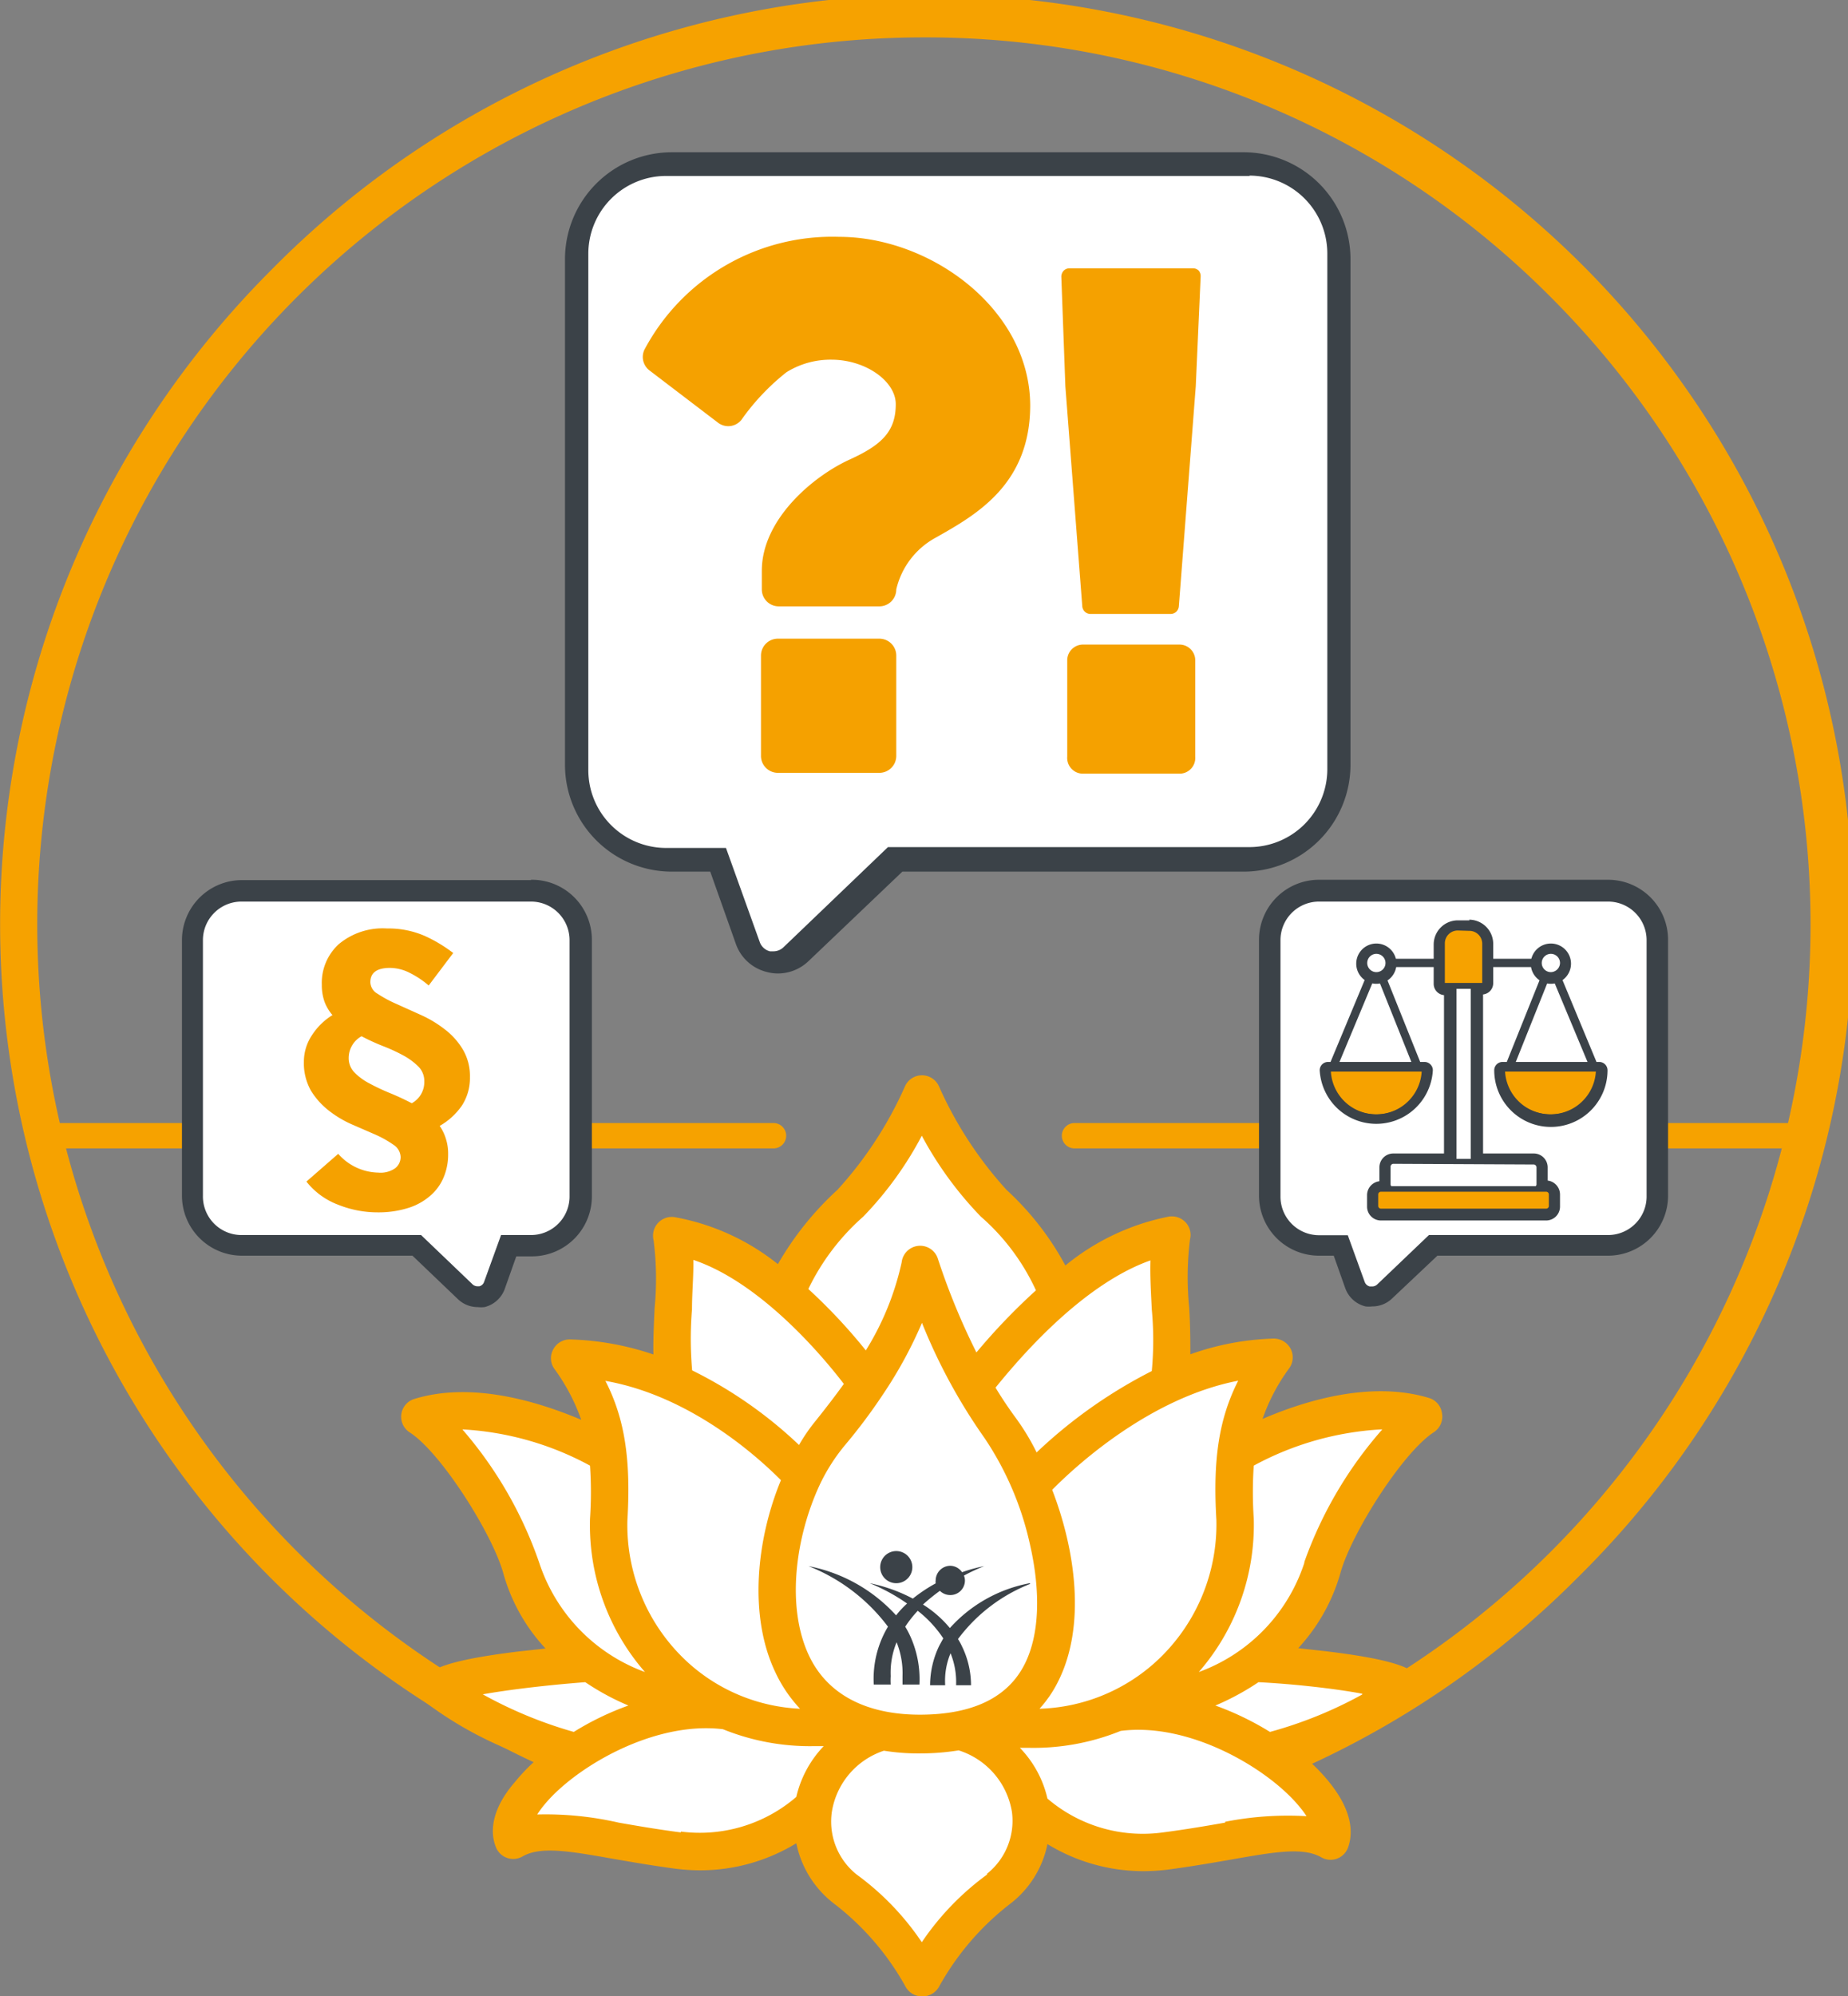 <?xml version="1.0" encoding="UTF-8"?>
<svg xmlns="http://www.w3.org/2000/svg" id="Ebene_1" data-name="Ebene 1" viewBox="0 0 109.28 118">
  <rect x="0" y="0" width="109.28" height="118" fill="#808080" stroke="none"/>
  <defs>
    <style>.cls-1{fill:#f6a200;}.cls-2{fill:none;stroke:#f6a200;stroke-linecap:round;stroke-miterlimit:10;stroke-width:1.5px;}.cls-3{fill:#fff;}.cls-4{fill:#3b4248;}.cls-5{fill:#f5a100;}</style>
  </defs>
  <path class="cls-1" d="M54.64,109.28A54.65,54.65,0,0,1,16,16,54.64,54.64,0,1,1,93.27,93.27,54.28,54.28,0,0,1,54.64,109.28Zm0-107.07a52.42,52.42,0,0,0-37.07,89.5A52.42,52.42,0,0,0,91.71,17.57,52.1,52.1,0,0,0,54.64,2.21Z"></path>
  <line class="cls-2" x1="3.53" y1="67.13" x2="45.74" y2="67.13"></line>
  <line class="cls-2" x1="63.54" y1="67.13" x2="105.75" y2="67.13"></line>
  <path class="cls-3" d="M28.26,76.63a1.08,1.08,0,0,1-.73-.29l-2.89-2.75H14.31a2.92,2.92,0,0,1-2.92-2.92V55.57a2.92,2.92,0,0,1,2.92-2.92H31.4a2.91,2.91,0,0,1,2.91,2.92v15.1a2.91,2.91,0,0,1-2.91,2.92H30.08l-.83,2.33a1.07,1.07,0,0,1-.75.68A1,1,0,0,1,28.26,76.63Z"></path>
  <path class="cls-4" d="M31.4,53.29a2.28,2.28,0,0,1,2.28,2.28v15.1A2.28,2.28,0,0,1,31.4,73H29.63l-1,2.76a.4.4,0,0,1-.29.27h-.1a.44.44,0,0,1-.29-.11L24.9,73H14.31A2.28,2.28,0,0,1,12,70.67V55.57a2.28,2.28,0,0,1,2.28-2.28H31.4m0-1.27H14.31a3.55,3.55,0,0,0-3.55,3.55v15.1a3.55,3.55,0,0,0,3.55,3.55H24.39l2.7,2.58a1.69,1.69,0,0,0,1.17.46,1.72,1.72,0,0,0,.39,0,1.7,1.7,0,0,0,1.2-1.08l.68-1.92h.87A3.55,3.55,0,0,0,35,70.67V55.57A3.55,3.55,0,0,0,31.4,52Z"></path>
  <path class="cls-5" d="M25.35,58.25a5.37,5.37,0,0,0-1.11-.74,2.61,2.61,0,0,0-1.17-.3c-.78,0-1.17.28-1.17.85a.81.81,0,0,0,.43.68,7.14,7.14,0,0,0,1.09.59l1.42.64a6.9,6.9,0,0,1,1.42.84A4.23,4.23,0,0,1,27.35,62a3.08,3.08,0,0,1,.44,1.67,3,3,0,0,1-.47,1.67A4,4,0,0,1,26,66.55a2.74,2.74,0,0,1,.37.77,2.86,2.86,0,0,1,.13.91,3.45,3.45,0,0,1-.27,1.37,2.91,2.91,0,0,1-.79,1.08,3.63,3.63,0,0,1-1.3.72,5.9,5.9,0,0,1-1.81.26A6.27,6.27,0,0,1,20,71.21a4.32,4.32,0,0,1-1.88-1.37L20,68.2a3.23,3.23,0,0,0,2.37,1.11,1.5,1.5,0,0,0,1-.26.83.83,0,0,0,.32-.67.9.9,0,0,0-.43-.72,6.24,6.24,0,0,0-1.05-.59l-1.38-.6a6.37,6.37,0,0,1-1.38-.82,4.44,4.44,0,0,1-1.06-1.18,3.3,3.3,0,0,1-.42-1.72,2.82,2.82,0,0,1,.47-1.55A3.84,3.84,0,0,1,19.66,60a2.63,2.63,0,0,1-.47-.79,2.93,2.93,0,0,1-.16-1,3.1,3.1,0,0,1,1-2.4,4.05,4.05,0,0,1,2.86-.93,5.38,5.38,0,0,1,2.25.45,8.55,8.55,0,0,1,1.66,1Zm-4.73,4.26a1.21,1.21,0,0,0,.34.88,3.47,3.47,0,0,0,.89.65,12.44,12.44,0,0,0,1.21.57q.66.27,1.29.6a1.42,1.42,0,0,0,.74-1.28,1.21,1.21,0,0,0-.35-.89,3.94,3.94,0,0,0-.88-.65,10.24,10.24,0,0,0-1.19-.55,12.48,12.48,0,0,1-1.29-.59A1.47,1.47,0,0,0,20.62,62.51Z"></path>
  <path class="cls-3" d="M81.14,76.63a1.08,1.08,0,0,0,.73-.29l2.89-2.75H95.09A2.92,2.92,0,0,0,98,70.67V55.57a2.92,2.92,0,0,0-2.92-2.92H78a2.91,2.91,0,0,0-2.91,2.92v15.1A2.91,2.91,0,0,0,78,73.59h1.32l.83,2.33a1.07,1.07,0,0,0,.75.68A1,1,0,0,0,81.14,76.63Z"></path>
  <path class="cls-4" d="M78,53.29H95.09a2.28,2.28,0,0,1,2.28,2.28v15.1A2.28,2.28,0,0,1,95.09,73H84.5l-3.07,2.93a.44.44,0,0,1-.29.11H81a.43.43,0,0,1-.3-.27l-1-2.76H78a2.28,2.28,0,0,1-2.28-2.28V55.57A2.28,2.28,0,0,1,78,53.29M78,52a3.55,3.55,0,0,0-3.55,3.55v15.1A3.55,3.55,0,0,0,78,74.22h.87l.68,1.92a1.7,1.7,0,0,0,1.2,1.08,1.72,1.72,0,0,0,.39,0,1.69,1.69,0,0,0,1.17-.46L85,74.22H95.09a3.55,3.55,0,0,0,3.55-3.55V55.57A3.55,3.55,0,0,0,95.09,52Z"></path>
  <path class="cls-4" d="M81.66,71.85a.58.58,0,0,1-.57-.57V70.6a.58.58,0,0,1,.57-.58h.16V69a.58.58,0,0,1,.57-.58h3.24V58.53h-.19a.41.41,0,0,1-.41-.41V55.78a1.17,1.17,0,0,1,1.18-1.17h.68a1.17,1.17,0,0,1,1.17,1.17v2.34a.41.41,0,0,1-.41.41h-.19v9.85H90.7a.58.58,0,0,1,.57.58V70h.16a.57.57,0,0,1,.57.58v.68a.57.57,0,0,1-.57.57Zm10-5.57a3.1,3.1,0,0,1-3.1-3.1.25.25,0,0,1,.24-.25h5.71a.25.25,0,0,1,.25.25A3.1,3.1,0,0,1,91.71,66.28Zm-10.33,0a3.1,3.1,0,0,1-3.1-3.1.25.25,0,0,1,.25-.25h5.71a.25.25,0,0,1,.25.25A3.11,3.11,0,0,1,81.38,66.28Zm10.33-8.41a.95.95,0,1,1,1-.95A1,1,0,0,1,91.71,57.87Zm-10.33,0a.95.95,0,1,1,1-.95A.95.95,0,0,1,81.38,57.87Z"></path>
  <path class="cls-4" d="M86.89,54.85a.93.93,0,0,1,.93.93v2.34a.17.17,0,0,1-.17.16h-.44V68.63H90.7A.33.33,0,0,1,91,69V70a.33.33,0,0,1-.14.26h.54a.33.33,0,0,1,.33.33v.68a.33.33,0,0,1-.33.33H81.66a.33.33,0,0,1-.33-.33V70.6a.33.33,0,0,1,.33-.33h.54a.32.32,0,0,1-.13-.26V69a.32.32,0,0,1,.32-.33h3.49V58.28h-.44a.16.16,0,0,1-.16-.16V55.78a.93.93,0,0,1,.93-.93h.68m4.82,1.37a.7.7,0,1,1-.7.7.7.7,0,0,1,.7-.7m-10.33,0a.7.7,0,1,1-.7.7.7.7,0,0,1,.7-.7m13.18,7h0m0,0a2.86,2.86,0,0,1-5.71,0h5.71m-10.32,0h0m0,0a2.86,2.86,0,0,1-5.71,0h5.71m2.65-8.82h-.68a1.43,1.43,0,0,0-1.43,1.42v2.34a.67.67,0,0,0,.61.66v9.36h-3a.82.82,0,0,0-.82.82v.82a.83.83,0,0,0-.73.82v.68a.82.82,0,0,0,.82.82h9.77a.82.82,0,0,0,.82-.82V70.6a.83.83,0,0,0-.73-.82V69a.82.82,0,0,0-.82-.82h-3V58.78a.67.67,0,0,0,.6-.66V55.78a1.43,1.43,0,0,0-1.42-1.42Zm4.82,1.37a1.19,1.19,0,1,0,1.19,1.19,1.19,1.19,0,0,0-1.19-1.19Zm-10.33,0a1.19,1.19,0,1,0,1.2,1.19,1.19,1.19,0,0,0-1.2-1.19Zm13.18,7H88.85a.49.49,0,0,0-.49.49,3.35,3.35,0,0,0,6.7,0v0a.49.49,0,0,0-.5-.49Zm0,1Zm-10.32-1H78.53a.49.49,0,0,0-.49.49,3.35,3.35,0,0,0,6.69,0v0a.49.49,0,0,0-.49-.49Zm0,1Z"></path>
  <rect class="cls-3" x="80.54" y="62.8" width="12.02" height="1.33" rx="0.33" transform="translate(23.08 150.01) rotate(-90)"></rect>
  <path class="cls-4" d="M86.88,69.72h-.67a.58.58,0,0,1-.58-.57V57.79a.58.58,0,0,1,.58-.58h.67a.58.58,0,0,1,.58.58V69.15A.58.58,0,0,1,86.88,69.72Zm-.67-12a.08.08,0,0,0-.08.09V69.15a.08.08,0,0,0,.08.08h.67a.09.09,0,0,0,.09-.08V57.79a.09.09,0,0,0-.09-.09Z"></path>
  <rect class="cls-3" x="82.07" y="68.63" width="8.96" height="1.71" rx="0.33"></rect>
  <path class="cls-4" d="M90.7,70.5H82.39A.49.49,0,0,1,81.9,70V69a.49.49,0,0,1,.49-.5H90.7a.49.49,0,0,1,.49.5V70A.49.49,0,0,1,90.7,70.5Zm-8.31-1.71a.17.17,0,0,0-.16.17V70a.16.16,0,0,0,.16.16H90.7a.16.16,0,0,0,.16-.16V69a.17.17,0,0,0-.16-.17Z"></path>
  <rect class="cls-1" x="81.33" y="70.27" width="10.42" height="1.33" rx="0.33"></rect>
  <path class="cls-4" d="M91.43,71.77H81.66a.49.49,0,0,1-.49-.49V70.6a.49.49,0,0,1,.49-.49h9.77a.49.49,0,0,1,.49.49v.68A.49.49,0,0,1,91.43,71.77Zm-9.77-1.33a.16.16,0,0,0-.16.16v.68a.16.16,0,0,0,.16.16h9.77a.16.16,0,0,0,.16-.16V70.6a.16.16,0,0,0-.16-.16Z"></path>
  <path class="cls-4" d="M89.2,63.42h-.09a.25.25,0,0,1-.14-.32l2.51-6.26a.25.25,0,0,1,.23-.16.26.26,0,0,1,.23.15l2.6,6.26a.24.24,0,1,1-.45.19l-2.38-5.7-2.28,5.7A.24.24,0,0,1,89.2,63.42Z"></path>
  <path class="cls-4" d="M83.89,63.42a.24.24,0,0,1-.23-.15l-2.28-5.7L79,63.27a.24.24,0,0,1-.32.14.25.25,0,0,1-.13-.33l2.61-6.26a.23.23,0,0,1,.22-.15h0a.22.22,0,0,1,.22.16l2.51,6.26a.25.25,0,0,1-.14.32Z"></path>
  <path class="cls-4" d="M86.11,57.16H81.38a.25.25,0,0,1,0-.49h4.73a.25.25,0,1,1,0,.49Z"></path>
  <path class="cls-4" d="M91.71,57.16H87a.25.25,0,1,1,0-.49h4.73a.25.25,0,0,1,0,.49Z"></path>
  <path class="cls-1" d="M78.53,63.18h5.71a2.86,2.86,0,0,1-5.71,0Z"></path>
  <path class="cls-4" d="M81.38,66.2a3,3,0,0,1-3-3,.18.18,0,0,1,.17-.17h5.71a.17.17,0,0,1,.16.17A3,3,0,0,1,81.38,66.2ZM78.7,63.34a2.69,2.69,0,0,0,5.37,0Z"></path>
  <path class="cls-1" d="M94.56,63.18H88.85a2.86,2.86,0,0,0,5.71,0Z"></path>
  <path class="cls-4" d="M91.71,66.2a3,3,0,0,1-3-3,.17.17,0,0,1,.16-.17h5.71a.18.18,0,0,1,.17.17A3,3,0,0,1,91.71,66.2ZM89,63.34a2.69,2.69,0,0,0,5.37,0Z"></path>
  <circle class="cls-3" cx="81.38" cy="56.92" r="0.7"></circle>
  <path class="cls-4" d="M81.38,57.78a.87.87,0,0,1,0-1.73.87.87,0,1,1,0,1.73Zm0-1.4a.54.54,0,0,0-.53.54.54.54,0,1,0,.53-.54Z"></path>
  <circle class="cls-3" cx="91.71" cy="56.92" r="0.7"></circle>
  <path class="cls-4" d="M91.71,57.78a.87.87,0,1,1,.86-.86A.86.86,0,0,1,91.71,57.78Zm0-1.4a.54.54,0,0,0-.54.54.54.54,0,0,0,.54.54.55.55,0,0,0,.54-.54A.54.54,0,0,0,91.71,56.38Z"></path>
  <path class="cls-1" d="M86.21,54.85h.68a.93.93,0,0,1,.93.93v2.34a.16.16,0,0,1-.16.16H85.44a.16.16,0,0,1-.16-.16V55.78A.93.93,0,0,1,86.21,54.85Z"></path>
  <path class="cls-4" d="M87.65,58.45H85.44a.33.33,0,0,1-.33-.33V55.78a1.09,1.09,0,0,1,1.1-1.09h.68A1.09,1.09,0,0,1,88,55.78v2.34A.33.33,0,0,1,87.65,58.45Zm0-.33v0ZM86.21,55a.76.76,0,0,0-.77.76v2.34h2.21V55.78a.76.76,0,0,0-.76-.76Z"></path>
  <path class="cls-3" d="M45.94,56.66a1.76,1.76,0,0,1-1.63-1.16l-1.73-4.86H39.72a5.41,5.41,0,0,1-5.41-5.41V15.33a5.42,5.42,0,0,1,5.41-5.41H73.55A5.41,5.41,0,0,1,79,15.33v29.9a5.41,5.41,0,0,1-5.41,5.41H53l-5.81,5.54A1.72,1.72,0,0,1,45.94,56.66Z"></path>
  <path class="cls-4" d="M73.89,10.38a4.61,4.61,0,0,1,4.6,4.6V45.47a4.61,4.61,0,0,1-4.6,4.6H52.51L46.32,56a.86.86,0,0,1-.59.23l-.2,0a.86.86,0,0,1-.6-.54l-2-5.57H39.39a4.6,4.6,0,0,1-4.6-4.6V15a4.6,4.6,0,0,1,4.6-4.6h34.5M73.55,9H39.72a6.32,6.32,0,0,0-6.31,6.31v29.9a6.32,6.32,0,0,0,6.31,6.31H42l1.51,4.26a2.6,2.6,0,0,0,1.87,1.68,2.55,2.55,0,0,0,.61.08,2.62,2.62,0,0,0,1.82-.73l5.55-5.29H73.55a6.32,6.32,0,0,0,6.31-6.31V15.33A6.32,6.32,0,0,0,73.55,9Z"></path>
  <path class="cls-5" d="M49.63,14a12.58,12.58,0,0,0-11.48,6.59,1,1,0,0,0,.25,1.3L42.48,25a1,1,0,0,0,.59.19,1,1,0,0,0,.77-.37A13.44,13.44,0,0,1,46.51,22a4.93,4.93,0,0,1,2.66-.74c2,0,3.8,1.26,3.8,2.63,0,1.61-.83,2.41-2.72,3.27-2.2,1-5.2,3.56-5.2,6.57v1.11a1,1,0,0,0,1,1H52a1,1,0,0,0,1-1,4.69,4.69,0,0,1,2.35-3.07c2.35-1.33,5.57-3.12,5.57-7.82C60.89,18.24,55,14,49.63,14ZM53,38.75a1,1,0,0,0-1-1H46a1,1,0,0,0-1,1v5.93a1,1,0,0,0,1,1H52a1,1,0,0,0,1-1Z"></path>
  <path class="cls-5" d="M70.68,39.05a.93.93,0,0,0-.94-.95H64.05a.93.93,0,0,0-.94.95v5.68a.93.93,0,0,0,.94,1h5.69a.93.93,0,0,0,.94-1Z"></path>
  <path class="cls-5" d="M70.89,16a.48.48,0,0,0-.34-.14H63.24a.48.48,0,0,0-.34.14.52.52,0,0,0-.14.35L63,22.84v0l1,13a.49.49,0,0,0,.47.45h4.76a.49.49,0,0,0,.48-.45l1-13L71,16.33A.52.52,0,0,0,70.89,16Z"></path>
  <path class="cls-3" d="M78.2,92.62c.72-2.61,3.86-7.56,6-8.93-4.86-1.48-11,2.17-11,2.17h0a11.38,11.38,0,0,1,2.25-5.6A15.82,15.82,0,0,0,69,81.83l0,0c.79-1.34-.21-6.63.33-8.74a14.49,14.49,0,0,0-6.84,3.63s0-1.92-3.71-5.55a23.62,23.62,0,0,1-4.24-6.48,23.47,23.47,0,0,1-4.23,6.48c-3.71,3.63-3.71,5.33-3.71,5.33l-.08.09A13.81,13.81,0,0,0,39.72,73c.54,2.11-.45,7.4.33,8.74h0a16.22,16.22,0,0,0-6.36-1.54,11.37,11.37,0,0,1,2.24,5.6h0s-6.18-3.65-11-2.17c2.11,1.37,5.26,6.32,6,8.93a10.52,10.52,0,0,0,4.09,5.63s-8.09.55-8.93,1.54a25,25,0,0,0,8.12,3.73c-2.56,1.69-4.25,3.85-3.75,5.25,2-1.13,4.81,0,9.77.59a9.77,9.77,0,0,0,8-2.58A5.11,5.11,0,0,0,50,111.67a16.78,16.78,0,0,1,4.48,5.22A16.73,16.73,0,0,1,59,111.67a5.11,5.11,0,0,0,1.91-4.89,9.8,9.8,0,0,0,8,2.58c5-.64,7.8-1.72,9.77-.59.49-1.4-1.19-3.56-3.75-5.25a25,25,0,0,0,8.12-3.73c-.84-1-8.94-1.54-8.94-1.54A10.42,10.42,0,0,0,78.2,92.62Z"></path>
  <path class="cls-1" d="M85.27,83.53a1.09,1.09,0,0,0-.77-.9c-3.5-1.06-7.48.22-9.84,1.24a11.34,11.34,0,0,1,1.58-3,1.11,1.11,0,0,0,.08-1.15,1.13,1.13,0,0,0-1-.6,16,16,0,0,0-4.93.93c0-.77,0-1.69-.07-2.79a18,18,0,0,1,.05-4,1.09,1.09,0,0,0-.25-1,1.12,1.12,0,0,0-1-.35A13.88,13.88,0,0,0,63,74.8a17,17,0,0,0-3.48-4.47,22.94,22.94,0,0,1-4-6.13,1.1,1.1,0,0,0-2,0,22.7,22.7,0,0,1-4,6.13A18.25,18.25,0,0,0,46,74.72a13.63,13.63,0,0,0-6.12-2.78,1.11,1.11,0,0,0-1.23,1.37,17.9,17.9,0,0,1,.06,4c-.05,1.08-.09,2-.07,2.75a16.77,16.77,0,0,0-4.93-.89,1.1,1.1,0,0,0-1,.6,1.07,1.07,0,0,0,.08,1.15,11.65,11.65,0,0,1,1.58,3c-2.37-1-6.35-2.3-9.84-1.24a1.1,1.1,0,0,0-.28,2c1.86,1.22,4.87,6,5.51,8.3a10.7,10.7,0,0,0,2.5,4.46l-1.64.18c-4.32.53-5.09,1.06-5.48,1.52a1.1,1.1,0,0,0,.17,1.59,22.15,22.15,0,0,0,6.41,3.28,11.16,11.16,0,0,0-1.27,1.32C29,107,29,108.35,29.31,109.14a1.1,1.1,0,0,0,1.59.59c1.06-.61,2.75-.32,5.3.13,1.1.19,2.35.41,3.78.6a12.1,12.1,0,0,0,1.44.09,10.92,10.92,0,0,0,5.67-1.6,6,6,0,0,0,2.31,3.63,15.88,15.88,0,0,1,4.14,4.83,1.1,1.1,0,0,0,1,.59h0a1.11,1.11,0,0,0,1-.59,15.94,15.94,0,0,1,4.13-4.83A5.93,5.93,0,0,0,61.94,109a10.88,10.88,0,0,0,5.66,1.6,12.13,12.13,0,0,0,1.45-.09c1.43-.19,2.68-.41,3.78-.6,2.55-.45,4.23-.74,5.3-.13a1.1,1.1,0,0,0,1.59-.59c.28-.79.31-2.1-1.14-3.88A10.38,10.38,0,0,0,77.31,104a22.37,22.37,0,0,0,6.41-3.29,1.1,1.1,0,0,0,.17-1.59c-.39-.46-1.16-1-5.49-1.52l-1.63-.18a10.92,10.92,0,0,0,2.5-4.46c.64-2.31,3.65-7.08,5.51-8.3A1.1,1.1,0,0,0,85.27,83.53ZM71.93,89.84a11,11,0,0,1-3.62,8.42A10.69,10.69,0,0,1,61.47,101a7,7,0,0,0,1.1-1.61c1.68-3.33,1-7.84-.35-11.33,1.37-1.39,5.76-5.44,11-6.45C72.07,83.88,71.72,86.29,71.93,89.84Zm-24.1,8c-1.35-2.89-.79-7,.65-10.09h0A11,11,0,0,1,50,85.38a32.79,32.79,0,0,0,2.24-3h0a25.49,25.49,0,0,0,2.28-4.19A33.25,33.25,0,0,0,58.22,85a18.3,18.3,0,0,1,2.68,6.26c.66,2.87.56,5.38-.3,7.09-1,2-3.1,3-6.21,3S48.93,100.19,47.83,97.84ZM68.11,77.39a19.71,19.71,0,0,1,0,3.65,28.83,28.83,0,0,0-6.81,4.81A13.59,13.59,0,0,0,60,83.72c-.4-.55-.78-1.12-1.13-1.7,3.18-3.93,6.37-6.54,9.16-7.52C68,75.37,68.06,76.36,68.11,77.39ZM51.05,71.91a20.73,20.73,0,0,0,3.46-4.78A21.34,21.34,0,0,0,58,71.91a12.92,12.92,0,0,1,3.26,4.36,36.66,36.66,0,0,0-3.52,3.67,40.49,40.49,0,0,1-2.27-5.51,1.1,1.1,0,0,0-2.15.18,16.55,16.55,0,0,1-2.12,5.21,32.61,32.61,0,0,0-3.4-3.63A13.49,13.49,0,0,1,51.05,71.91ZM40.92,77.39c0-1,.1-2,.08-2.92,4,1.34,7.67,5.72,8.9,7.33q-.72,1-1.65,2.16a10.66,10.66,0,0,0-1,1.45A25.65,25.65,0,0,0,40.93,81,21.27,21.27,0,0,1,40.92,77.39Zm5.26,10.1c-1.46,3.53-1.9,8-.36,11.29A8.23,8.23,0,0,0,47.31,101a10.58,10.58,0,0,1-6.59-2.7,11,11,0,0,1-3.62-8.42c.21-3.56-.14-6-1.3-8.26C40.86,82.51,44.86,86.16,46.18,87.49Zm-18.88-3h.08a17.82,17.82,0,0,1,7.51,2.14,23.25,23.25,0,0,1,0,3.13,13.2,13.2,0,0,0,3.25,9.07,10.3,10.3,0,0,1-6.25-6.45A23.94,23.94,0,0,0,27.3,84.44Zm1.18,15.67c1.59-.29,4-.57,6.13-.73a14.8,14.8,0,0,0,2.55,1.38,16.91,16.91,0,0,0-3.23,1.56A25.32,25.32,0,0,1,28.48,100.11Zm11.78,8.15c-1.38-.18-2.6-.39-3.68-.58a19.32,19.32,0,0,0-4.81-.48q.16-.26.39-.54c1.82-2.24,6.5-5,10.59-4.5a13.7,13.7,0,0,0,5.38,1l.58,0a6.4,6.4,0,0,0-1.62,3A8.74,8.74,0,0,1,40.26,108.26Zm18.11,2.49a16.09,16.09,0,0,0-3.86,4,16,16,0,0,0-3.85-4,4,4,0,0,1-1.47-3.7,4.56,4.56,0,0,1,3.08-3.62,12.69,12.69,0,0,0,2.12.16,14.3,14.3,0,0,0,2.3-.18,4.59,4.59,0,0,1,3.15,3.64A4,4,0,0,1,58.37,110.75Zm14.08-3.07c-1.08.19-2.3.4-3.68.58a8.68,8.68,0,0,1-6.83-2,6.34,6.34,0,0,0-1.63-3l.59,0a13.68,13.68,0,0,0,5.37-1c4.1-.53,8.77,2.26,10.59,4.5a5.32,5.32,0,0,1,.4.54A19.28,19.28,0,0,0,72.45,107.68Zm8.1-7.57a24.82,24.82,0,0,1-5.45,2.21,17.2,17.2,0,0,0-3.23-1.56,15.18,15.18,0,0,0,2.55-1.38C76.58,99.54,79,99.82,80.55,100.11Zm-3.42-7.78a10.26,10.26,0,0,1-6.24,6.45,13.25,13.25,0,0,0,3.25-9.07,23.4,23.4,0,0,1,0-3.13,17.87,17.87,0,0,1,7.51-2.14h.09A24,24,0,0,0,77.13,92.33Z"></path>
  <path class="cls-4" d="M53,93.58a.95.95,0,1,0,0-1.9.95.95,0,0,0,0,1.9Zm7.89,0a8.43,8.43,0,0,0-4.72,2.65,6.65,6.65,0,0,0-1.59-1.39,11.56,11.56,0,0,1,1-.81.87.87,0,0,0,.62.25.86.86,0,0,0,.86-.86.72.72,0,0,0-.06-.29,11.25,11.25,0,0,1,1.2-.56,9.32,9.32,0,0,0-1.31.36.86.86,0,0,0-.69-.38.87.87,0,0,0-.87.87.53.53,0,0,0,0,.17,9.05,9.05,0,0,0-1.35.9,9.43,9.43,0,0,0-2.55-.91,11.16,11.16,0,0,1,2.21,1.2,5.44,5.44,0,0,0-.65.7,9.42,9.42,0,0,0-5.18-2.91,10.82,10.82,0,0,1,4.7,3.58,5.42,5.42,0,0,0-.26.48,6,6,0,0,0-.58,2.94h1a3.84,3.84,0,0,1,0-.5,4.73,4.73,0,0,1,.35-2,4.89,4.89,0,0,1,.35,2c0,.18,0,.35,0,.5h1a6.14,6.14,0,0,0-.58-2.94,5.42,5.42,0,0,0-.26-.48,6.81,6.81,0,0,1,.74-.94,6.92,6.92,0,0,1,1.51,1.63l-.24.44A5.39,5.39,0,0,0,55,99.61h.89v-.06a4.2,4.2,0,0,1,.32-1.83,4.52,4.52,0,0,1,.33,1.83v.06h.88a5.25,5.25,0,0,0-.53-2.29,3.75,3.75,0,0,0-.24-.44A9.8,9.8,0,0,1,60.92,93.62Z"></path>
</svg>
